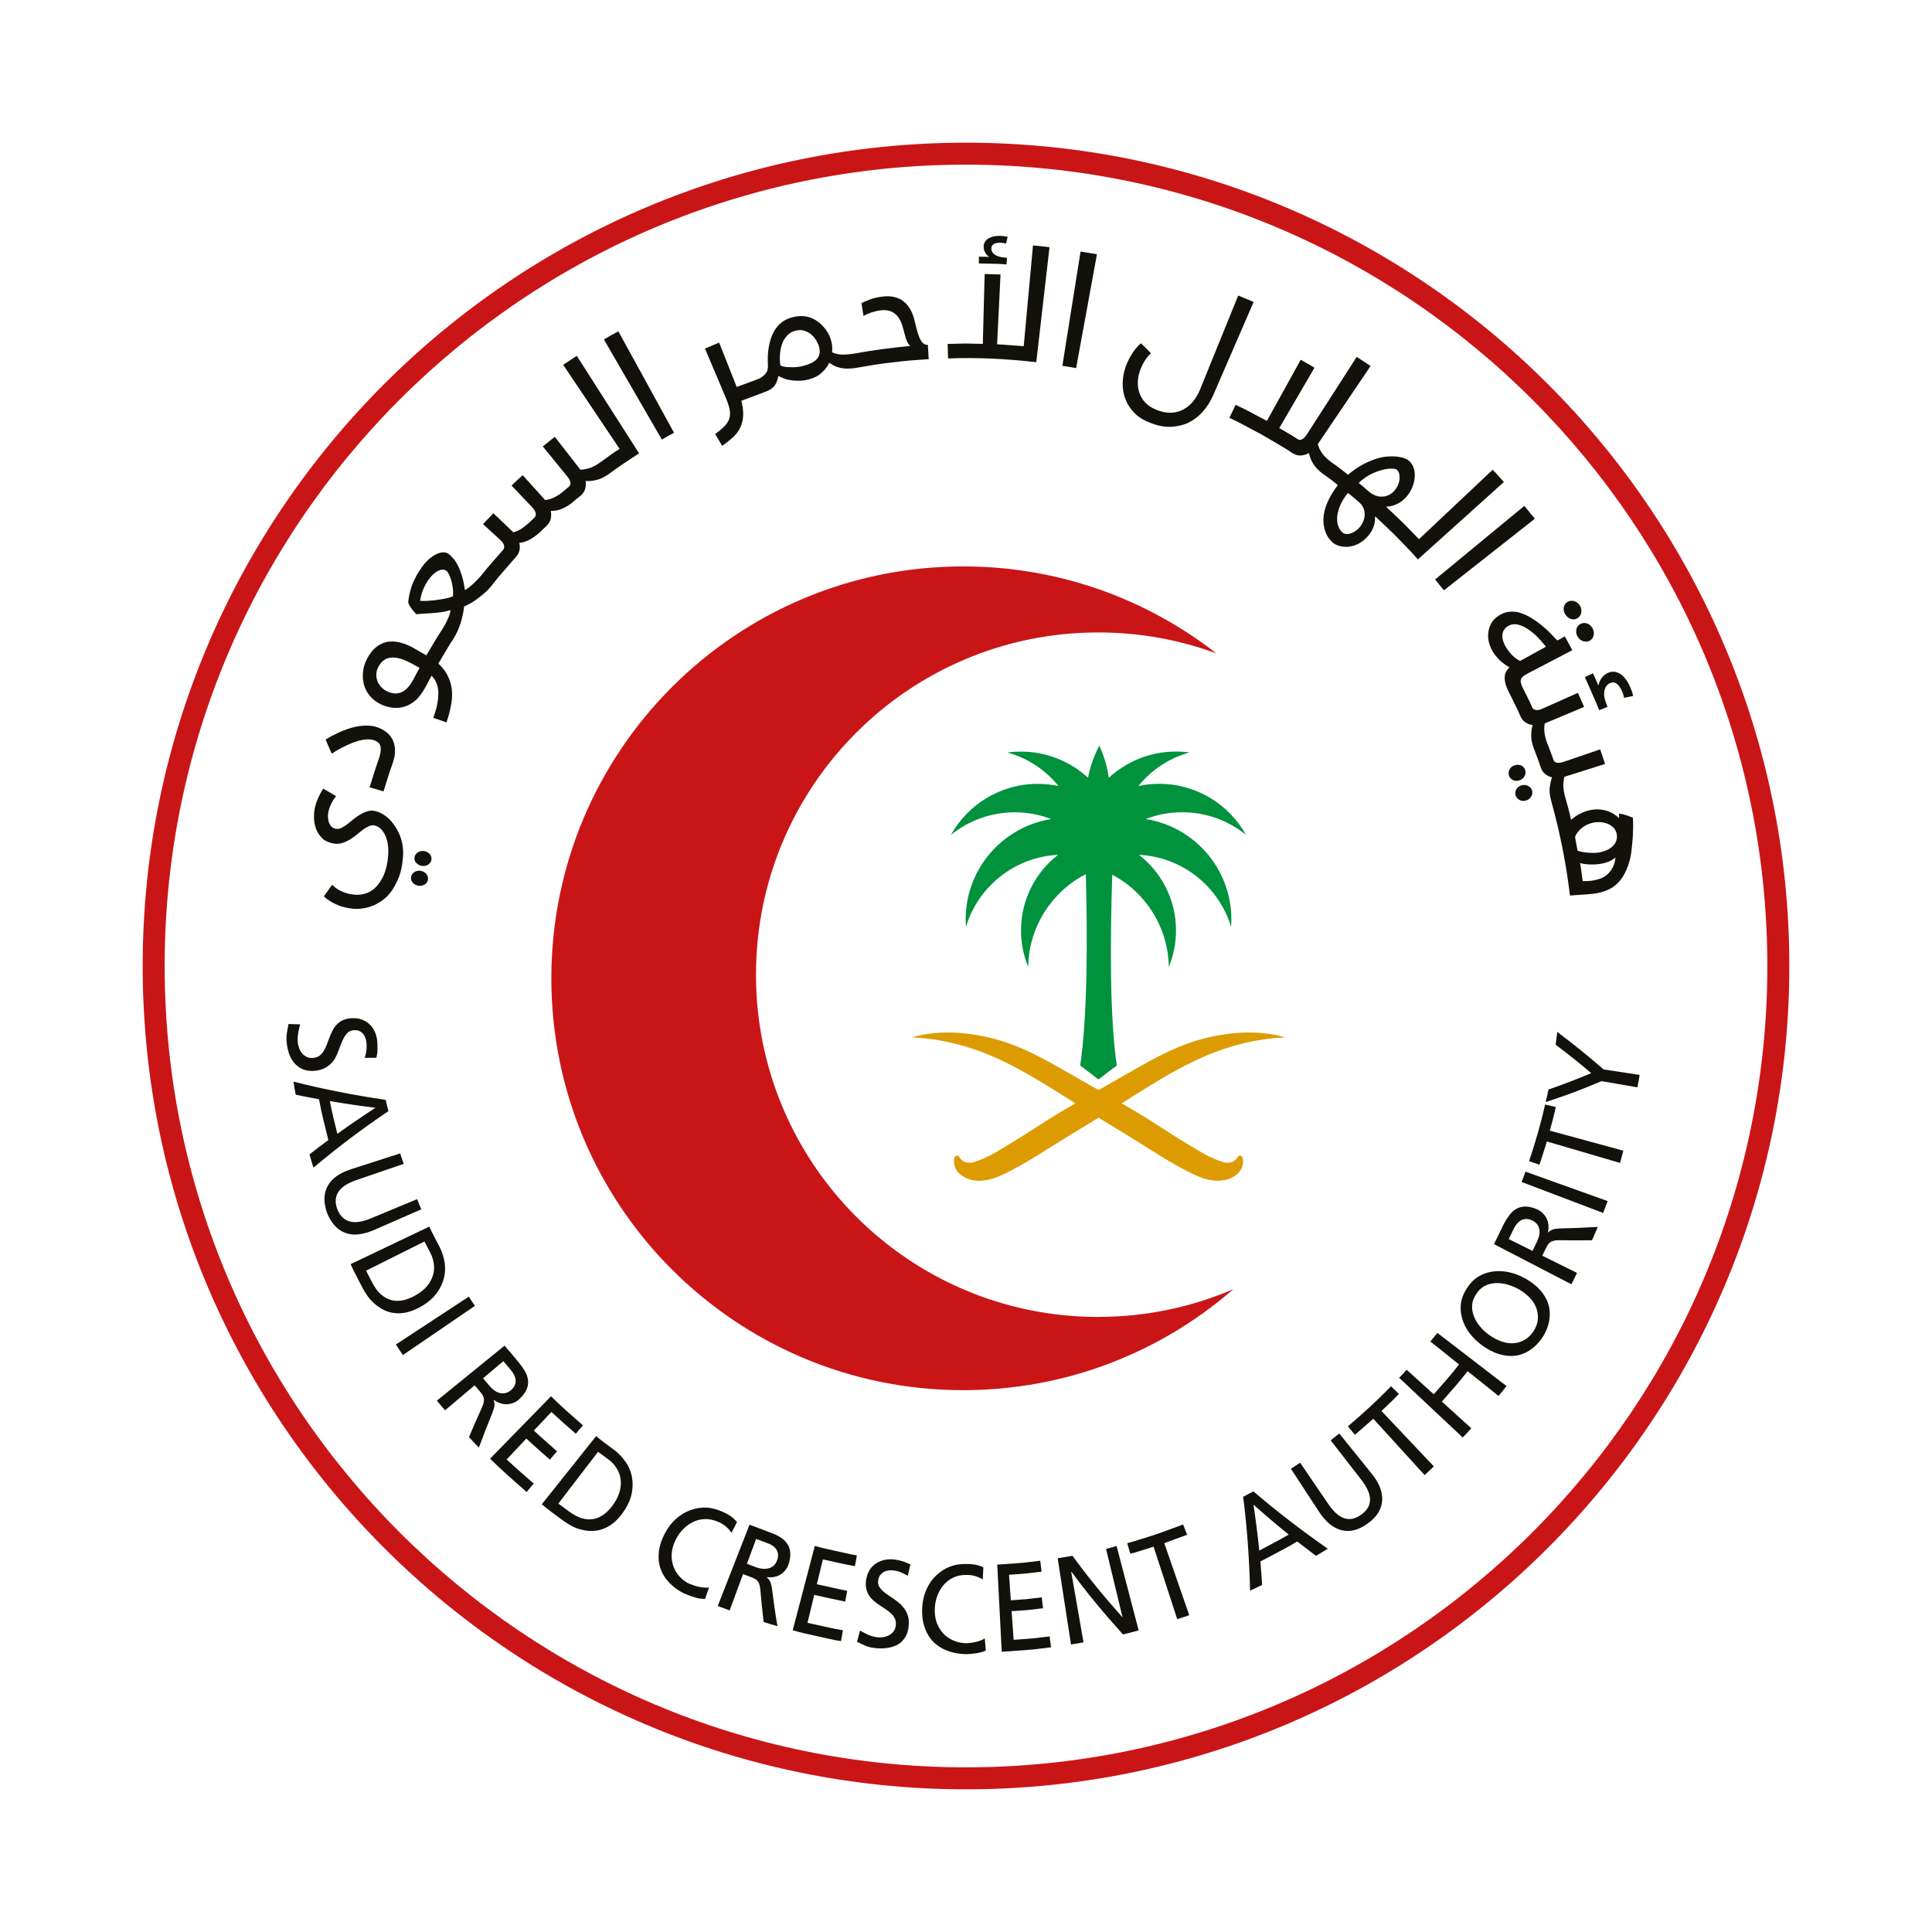 <?xml version="1.0" encoding="UTF-8"?>
<svg id="Layer_4" data-name="Layer 4" xmlns="http://www.w3.org/2000/svg" xmlns:xlink="http://www.w3.org/1999/xlink" viewBox="0 0 400 400">
  <defs>
    <style>
      .cls-1 {
        fill: none;
      }

      .cls-2 {
        fill: #dc9c01;
      }

      .cls-3 {
        fill: #13110c;
      }

      .cls-4 {
        fill: #ca1517;
      }

      .cls-5 {
        fill: #00923d;
      }
    </style>
    <clipPath id="clippath">
      <rect class="cls-1" x="-567.33" y="-42.09" width="684.76" height="484.18"/>
    </clipPath>
  </defs>
  <path class="cls-4" d="M200,370.46c-93.99,0-170.46-76.47-170.46-170.46S106.01,29.54,200,29.54s170.46,76.47,170.46,170.46-76.47,170.46-170.46,170.46ZM200,34.09c-91.48,0-165.91,74.43-165.91,165.91s74.43,165.91,165.91,165.91,165.91-74.43,165.91-165.91S291.48,34.09,200,34.09Z"/>
  <g>
    <g>
      <path class="cls-5" d="M217.68,169.57c-10.06,1.58-17.75,10.28-17.75,20.78,0,.52.02,1.04.06,1.55,2.51-8.32,10.04-14.47,19.07-14.92-4.67,3.62-7.67,9.28-7.67,15.64,0,.62.03,1.23.08,1.83.07.77.19,1.53.34,2.28.25,1.19.61,2.34,1.07,3.44.02-1.19.14-2.37.33-3.51.23-1.27.56-2.5,1-3.68,1.61-4.4,4.59-8.13,8.4-10.71.7-.47,1.44-.9,2.2-1.29.34,12.73.38,29.22-1.17,39.63,1.13.84,2.24,1.68,3.32,2.52.16.12.31.24.47.36.16-.12.31-.24.47-.36,1.08-.84,2.19-1.69,3.32-2.52-1.52-10.38-1.35-26.79-.94-39.5.68.36,1.34.74,1.97,1.16,3.82,2.57,6.79,6.31,8.4,10.71.44,1.18.77,2.41,1,3.68.2,1.14.32,2.32.34,3.51.46-1.1.82-2.25,1.07-3.44.16-.75.27-1.51.34-2.28.06-.61.08-1.21.08-1.83,0-6.36-3.01-12.02-7.67-15.64,9.03.45,16.56,6.6,19.07,14.92.04-.51.06-1.03.06-1.55,0-10.5-7.69-19.2-17.75-20.78,2.35-.9,4.89-1.4,7.56-1.4,5.01,0,9.62,1.75,13.23,4.69-3.51-6.31-10.25-10.58-17.98-10.58-1.48,0-2.92.15-4.3.45,2.68-3.32,6.36-5.79,10.59-6.94-.92-.13-1.85-.19-2.81-.19-5.37,0-10.25,2.07-13.92,5.44-.32-2.35-.99-4.59-1.96-6.65-1.09,2.05-1.89,4.28-2.33,6.64-3.66-3.36-8.54-5.42-13.9-5.42-.95,0-1.89.06-2.81.19,4.23,1.15,7.91,3.62,10.59,6.94-1.39-.3-2.83-.45-4.3-.45-7.73,0-14.47,4.27-17.98,10.58,3.61-2.93,8.22-4.69,13.23-4.69,2.66,0,5.21.5,7.56,1.4Z"/>
      <path class="cls-2" d="M256.42,213.85c-3.28.21-6.55.87-9.71,1.92-4.74,1.58-9.09,4.11-13.41,6.57-4.65,2.65-9.31,5.28-13.92,8.01-3.31,1.97-6.48,4.17-9.79,6.16-2.58,1.55-5.18,3.3-8.09,4.12-.94.27-2.01.06-2.64-.73-.2-.26-.31-.64-.7-.64-.72,0-.66,1.05-.63,1.53.14,1.79,1.77,3,3.39,3.44,2.36.64,4.82-.13,6.95-1.15,4.61-2.2,8.85-5.14,13.21-7.79,3.18-1.93,6.36-3.86,9.52-5.83,5.73-3.56,11.36-7.35,17.51-10.18,5.53-2.55,11.58-4.24,18-4.49-3.1-.95-6.42-1.14-9.69-.97Z"/>
      <path class="cls-2" d="M198.46,213.85c3.28.21,6.55.87,9.71,1.92,4.74,1.58,9.09,4.11,13.41,6.57,4.65,2.65,9.31,5.28,13.92,8.01,3.31,1.97,6.48,4.17,9.79,6.16,2.58,1.55,5.18,3.3,8.09,4.12.94.27,2.01.06,2.64-.73.2-.26.31-.64.7-.64.72,0,.66,1.05.63,1.53-.14,1.79-1.77,3-3.39,3.44-2.36.64-4.82-.13-6.95-1.15-4.61-2.2-8.85-5.14-13.21-7.79-3.18-1.93-6.36-3.86-9.52-5.83-5.73-3.56-11.36-7.35-17.51-10.18-5.53-2.55-11.58-4.24-18-4.49,3.1-.95,6.42-1.14,9.69-.97Z"/>
    </g>
    <path class="cls-4" d="M227.38,272.66c-39.13,0-70.86-31.72-70.86-70.86s31.72-70.86,70.86-70.86c8.6,0,16.83,1.53,24.46,4.34-14.46-11.28-32.65-18.01-52.42-18.01-47.1,0-85.27,38.18-85.27,85.28s38.18,85.27,85.27,85.27c21.4,0,40.96-7.89,55.93-20.91-8.58,3.69-18.04,5.74-27.97,5.74Z"/>
  </g>
  <g>
    <path class="cls-3" d="M66.68,173.53c.57.55,1.33.9,2.28,1.09.66.13,1.26.1,1.83-.07.56-.17,1.1-.41,1.61-.71.51-.3.99-.65,1.45-1.03.46-.38.89-.73,1.31-1.04.42-.31.83-.55,1.24-.73.41-.18.82-.22,1.23-.12.54.13,1.01.43,1.41.9.4.47.72,1.04.95,1.72s.36,1.43.4,2.27c.03.83-.04,1.69-.17,2.59-.21,1.29-.55,2.39-1.01,3.29-.48.9-1,1.63-1.6,2.18-.61.55-1.3.94-2.06,1.16-.76.22-1.55.28-2.38.18-.81-.09-1.6-.3-2.38-.64-.78-.34-1.46-.8-2.03-1.38l-1.71,2.4c.72.66,1.59,1.23,2.63,1.69,1.04.46,2.17.75,3.4.86.61.06,1.25.04,1.94-.05.68-.09,1.37-.27,2.06-.53.69-.27,1.36-.64,2.02-1.1s1.25-1.05,1.79-1.74c.54-.7.98-1.53,1.43-2.48.43-.95.75-2.06.95-3.32.13-.95.22-1.84.19-2.7-.04-.86-.17-1.67-.39-2.43-.22-.76-.53-1.46-.91-2.11-.36-.64-.77-1.22-1.22-1.72-.46-.51-.96-.94-1.5-1.28s-1.1-.6-1.67-.75c-.54-.14-1.07-.14-1.58,0-.52.14-1.03.36-1.52.65-.5.29-.98.63-1.45,1-.46.38-.89.73-1.32,1.06-.43.33-.84.59-1.24.78-.4.19-.79.25-1.17.17-.41-.09-.74-.28-.97-.56-.23-.29-.4-.62-.49-.99-.1-.38-.14-.77-.12-1.19,0-.42.08-.8.17-1.14.1-.39.24-.77.41-1.12s.33-.67.5-.93c.2-.31.39-.59.58-.84l-2.66-1.55c-.2.32-.4.68-.61,1.06-.18.33-.36.72-.55,1.16-.19.44-.35.93-.49,1.46-.21.73-.26,1.51-.25,2.34.02.83.16,1.61.44,2.34.28.73.7,1.38,1.27,1.92Z"/>
    <path class="cls-3" d="M85.1,181.56c-.04.22-.02.42.04.63.06.2.16.39.3.55s.31.3.51.41c.2.11.42.19.66.22.49.07.93-.01,1.32-.25.38-.24.61-.57.68-1,.03-.21.02-.41-.04-.61-.06-.2-.16-.38-.29-.55-.13-.16-.3-.3-.5-.42-.2-.12-.42-.2-.66-.24-.24-.04-.48-.04-.7,0-.23.05-.43.13-.61.24-.18.11-.34.26-.46.43-.13.17-.21.37-.24.58Z"/>
    <path class="cls-3" d="M86.12,178.58c.14.17.3.31.5.43.2.12.42.2.66.25.49.09.93.02,1.31-.21.37-.23.63-.55.72-.97.04-.21.04-.41-.01-.61s-.14-.39-.26-.55c-.12-.17-.28-.32-.48-.44-.19-.13-.41-.21-.65-.26-.24-.05-.47-.06-.7-.02-.23.04-.44.11-.63.22-.19.11-.35.25-.48.42-.13.17-.22.36-.27.57-.05.21-.04.42,0,.63.05.2.15.39.29.56Z"/>
    <path class="cls-3" d="M71.02,154.69c.81-.43,1.61-.78,2.4-1.06s1.54-.45,2.26-.53,1.35,0,1.9.21c.31.12.57.28.78.47.21.2.35.46.42.79.07.33.07.75-.01,1.25-.08.5-.26,1.12-.53,1.85-.63,1.76-1.14,3.56-1.72,5.33l2.88.86c.61-1.85,1.11-3.73,1.8-5.55.37-1.01.57-1.92.58-2.73.02-.81-.11-1.53-.38-2.16-.25-.62-.63-1.16-1.15-1.62s-1.13-.83-1.87-1.13c-.76-.31-1.6-.46-2.52-.45-.91.01-1.88.13-2.83.39-.95.26-1.91.6-2.87,1.04-.96.44-1.88.93-2.74,1.46.42.99.81,1.96,1.28,2.94.7-.5,1.5-.95,2.31-1.38Z"/>
    <path class="cls-3" d="M116.6,75.53l11.68,17.4c-1.26.8-2.47,1.67-3.67,2.56,0,0,0,0,0,0,0,0,0,0,0,0l-.11.08c-.83.61-1.6,1.03-2.3,1.29-.71.24-1.37.39-2.04.38l-5.29-6.8-2.49,1.99,5.06,6.2c.4.49.62.92.66,1.29.04.37-.08.66-.35.88-.3.23-.59.48-.87.73-.64.56-1.3,1.02-1.97,1.37-.67.35-1.35.56-2.05.62l-4.64-5.13c-.8.68-1.54,1.42-2.3,2.14l4.25,4.49c.43.46.69.87.75,1.24.07.37-.03.67-.28.91l-.82.79c-.54.53-1.13.97-1.69,1.39-.57.41-1.19.69-1.86.85l-4.12-3.94-2.15,2.25,3.52,3.22c.47.43.74.82.83,1.18.09.36.03.68-.2.94l-3.16,3.63c-.3.34-.57.71-.86,1.06-.34.43-.69.83-1.04,1.21-.35.38-.69.72-1.03,1.04-.33.31-.65.58-.96.82-.31.23-.58.42-.83.55-.2-1.18-.38-2.16-.65-3-.26-.83-.54-1.54-.84-2.12-.3-.58-.61-1.05-.92-1.41-.32-.36-.61-.65-.88-.87-.38-.31-.82-.44-1.31-.4s-.99.19-1.51.47c-.51.27-1.03.63-1.51,1.07-.48.46-.9.95-1.28,1.47-.5.69-.93,1.38-1.28,2.07-.35.69-.66,1.33-.87,1.97-.21.64-.37,1.23-.48,1.78-.11.55-.18,1.03-.22,1.44,0,.13.04.31.15.53.11.22.25.45.43.7.18.25.37.49.56.72.2.24.38.44.55.6.3-.05.74-.09,1.3-.12.57-.03,1.19-.07,1.85-.11.66-.05,1.34-.12,2.02-.21.69-.09,1.3-.25,1.88-.44,0,.15-.03.37-.1.66-.07.28-.19.62-.36,1s-.37.81-.62,1.28c-.25.47-.54.95-.87,1.46-.43.64-.85,1.29-1.24,1.96,0,0,0,0,0,0l-1.8,3.03-2.47-1.42c-.89-.52-1.73-.89-2.51-1.12-.78-.23-1.49-.34-2.14-.34-.66,0-1.24.11-1.77.31-.52.2-1,.47-1.42.8-.42.33-.79.7-1.1,1.11s-.58.82-.8,1.23c-.56,1.02-.84,2.05-.92,3.04-.08.99.03,1.92.31,2.78.29.86.74,1.61,1.37,2.27.62.66,1.38,1.18,2.26,1.58.7.31,1.46.51,2.28.6.82.09,1.63,0,2.43-.24.8-.25,1.57-.7,2.31-1.35.74-.65,1.37-1.57,2.01-2.72l1.24-2.32c.9.88,1.37,2.07,1.41,3.54,0,1.46-.3,3.2-1.06,5.17l2.74.96c.41-1.16.69-2.3.9-3.4.24-1.09.31-2.14.23-3.16-.08-1.02-.35-2-.8-2.95-.44-.94-1.09-1.83-2.01-2.68l1.87-3.15s0,0,0,0c.34-.6.72-1.18,1.1-1.75.39-.59.72-1.19.99-1.8.27-.61.5-1.21.68-1.8.17-.6.33-1.16.44-1.72.11-.55.2-1.09.25-1.6.27-.11.63-.28,1.07-.51.44-.23.92-.53,1.43-.9.5-.38,1.07-.79,1.64-1.29.58-.49,1.13-1.08,1.67-1.76l1.35-1.69,3.48-4c.45-.5.74-.99.83-1.51.09-.52.08-1.02-.04-1.5.43-.04.83-.13,1.23-.27.39-.14.77-.31,1.12-.52.36-.2.69-.45,1.03-.69.34-.25.65-.51.95-.79l1.25-1.2c.51-.49.82-1.01.93-1.55.11-.55.11-1.09,0-1.61.91.02,1.76-.16,2.55-.53.79-.37,1.51-.83,2.14-1.39.43-.39.89-.74,1.34-1.1.57-.45.93-.96,1.09-1.52.16-.56.19-1.11.09-1.66.73.08,1.49-.01,2.3-.21.82-.19,1.7-.63,2.65-1.32l.13-.09s0,0,0,0c0,0,0,0,0,0,1.93-1.47,3.98-2.74,5.99-4.09l-12.89-20.19-2.87,1.89ZM85.48,140.85c-.37.7-.78,1.23-1.19,1.65-.42.41-.85.7-1.3.87-.45.17-.92.24-1.39.19-.48-.05-.94-.18-1.39-.39-.52-.25-.96-.56-1.31-.95-.35-.38-.61-.8-.78-1.26-.16-.46-.23-.94-.2-1.44.03-.5.16-1,.42-1.46.22-.42.51-.8.87-1.15.35-.34.8-.58,1.34-.7.54-.12,1.19-.1,1.95.06.76.16,1.67.53,2.71,1.1l1.65.9-1.37,2.58ZM93.79,123.47c-.5.2-1.08.36-1.74.49-.66.13-1.32.22-1.97.3-.65.08-1.24.13-1.8.15-.56.02-.99.01-1.31-.02.18-.97.39-1.84.73-2.55.32-.72.68-1.35,1.06-1.88.33-.46.68-.84,1.02-1.14s.68-.52,1.01-.67c.33-.15.62-.22.9-.21.28,0,.51.09.71.23.18.13.35.37.53.71s.35.75.48,1.23c.14.48.25,1.01.33,1.59.08.58.09,1.18.04,1.78Z"/>
    <path class="cls-3" d="M139.55,89.6l-11.52-21c-1.01.54-2.02,1.08-3,1.68l12,20.73c.82-.51,1.67-.96,2.52-1.41Z"/>
    <path class="cls-3" d="M192.28,74.38l-.18-2.99c-.4.03-.74-.09-1.02-.37-.28-.28-.52-.66-.73-1.14-.21-.49-.39-1.05-.56-1.7-.16-.65-.33-1.32-.5-2.02-.19-.77-.46-1.47-.82-2.11-.36-.64-.81-1.18-1.35-1.62-.54-.45-1.18-.73-1.9-.92-.73-.18-1.55-.22-2.46-.11-.9.11-1.69.28-2.38.51-.69.23-1.36.54-2.02.83l.42,2.68c.19-.12.43-.25.72-.37.29-.13.59-.25.91-.36.33-.1.65-.19.97-.27.32-.08.6-.13.86-.16.9-.11,1.65-.04,2.23.21.58.25,1.06.61,1.42,1.09.37.48.65,1.03.86,1.65.2.62.38,1.26.53,1.9.17.69.34,1.23.53,1.61.18.39.4.69.65.91-3.88.37-7.74.86-11.57,1.57l-.13.02c-.98.15-1.82.22-2.53.19-.72-.04-1.37-.2-1.96-.47.07-.72.04-1.38-.08-1.98-.1-.47-.26-.95-.48-1.45-.22-.5-.51-.97-.86-1.43-.35-.45-.75-.87-1.22-1.26-.47-.39-.99-.7-1.57-.95-.58-.25-1.2-.38-1.88-.42-.68-.04-1.4.05-2.17.25-.35.09-.73.23-1.13.41-.4.18-.8.43-1.19.76-.4.32-.77.74-1.12,1.24-.35.5-.66,1.11-.91,1.83-.26.72-.45,1.55-.58,2.49-.13.94-.16,2.03-.09,3.26.04.71-.15,1.3-.56,1.76-.41.45-.92.82-1.56,1.06l-.72.27-3.62,1.34-3.64-9.19-2.93,1.24,4.31,10.18c.33.78.57,1.49.74,2.15.16.66.18,1.28.06,1.87-.12.59-.43,1.16-.91,1.7-.49.53-1.17,1.16-2.11,1.77l1.47,2.47c.89-.62,1.65-1.25,2.3-1.83.64-.6,1.13-1.27,1.47-2.01s.53-1.55.57-2.44c.04-.89-.08-1.91-.37-3.06l3.69-1.37,1.17-.44c.41-.15.77-.33,1.08-.5.31-.18.58-.4.81-.66.23-.26.41-.57.56-.92.15-.36.27-.78.36-1.26.33.2.72.38,1.17.55s.95.28,1.48.36c.53.07,1.11.11,1.74.1.63-.01,1.27-.11,1.94-.29,1.09-.29,1.97-.75,2.64-1.39.68-.6,1.2-1.28,1.56-2.04.33.23.69.44,1.07.63.38.18.8.33,1.25.43.45.1.94.15,1.48.15.54-.02,1.14-.04,1.79-.16l.16-.03c2.46-.42,4.92-.86,7.4-1.1,2.48-.34,4.97-.51,7.46-.68ZM169.64,73.36c-.1.41-.3.75-.6,1.06-.3.3-.68.57-1.15.78-.47.22-1,.41-1.61.57-.42.11-.88.19-1.36.23-.48.04-.95.04-1.4.02-.44,0-.84-.04-1.19-.11-.35-.07-.61-.16-.76-.27-.11-.77-.14-1.54-.08-2.32.06-.78.21-1.5.45-2.16.24-.67.6-1.22,1.04-1.7.45-.48,1-.8,1.65-.98.68-.18,1.31-.19,1.88-.01.57.18,1.07.45,1.49.82.42.36.78.81,1.05,1.28.27.48.45.91.55,1.31.14.57.15,1.07.05,1.47Z"/>
    <path class="cls-3" d="M214.55,74.98l2.74-23.8c-1.14-.13-2.28-.28-3.42-.38l-1.92,20.87-5.51-.39.71-14.45c-1.09-.05-2.19-.06-3.29-.09l-.38,14.46-3.64-.08-3.64.09.09,3c6.1-.23,12.21.08,18.26.78Z"/>
    <path class="cls-3" d="M208.48,53.36l-.54-.04c-.47-.03-.88-.12-1.22-.23-.34-.12-.62-.26-.84-.43-.22-.17-.38-.36-.49-.58-.11-.21-.15-.43-.15-.64.02-.44.2-.76.57-.94.36-.18.82-.26,1.37-.25.24.02.46.04.66.08.2.04.35.07.45.1l.33-1.4c-.29-.06-.56-.11-.81-.14-.25-.03-.48-.05-.7-.06-.58-.02-1.08.04-1.52.15-.43.12-.79.28-1.08.48-.29.2-.5.44-.64.71s-.21.55-.22.84c0,.29.03.55.11.79.08.23.18.45.3.63.12.19.25.34.38.47.13.13.26.22.37.29l-2.13-.05-.02,1.4c1.91.07,3.83.03,5.74.2l.08-1.4Z"/>
    <polygon class="cls-3" points="227.11 52.64 223.72 52.08 219.95 75.73 222.8 76.21 227.11 52.64"/>
    <path class="cls-3" d="M256.37,61.16l-7.89,19.43c-.42,1.04-.94,1.91-1.55,2.62-.61.71-1.28,1.24-2.02,1.61-.75.39-1.55.59-2.42.63-.86.03-1.77-.12-2.73-.47-.88-.35-1.65-.71-2.25-1.26-.61-.53-1.07-1.14-1.39-1.83-.32-.69-.5-1.44-.54-2.25-.04-.81.06-1.63.3-2.46.11-.38.25-.77.42-1.15.17-.38.36-.75.57-1.11.21-.35.43-.68.67-.98.24-.3.49-.57.75-.79-.68-.71-1.37-1.43-2.09-2.09-.36.32-.72.69-1.06,1.12-.35.43-.67.89-.96,1.39-.3.5-.57,1.02-.81,1.56-.24.54-.43,1.08-.57,1.62-.3,1.13-.41,2.25-.34,3.37.07,1.12.34,2.16.81,3.12.47.95,1.12,1.87,2,2.64.87.79,1.99,1.36,3.34,1.83,1.4.51,2.73.73,3.99.65,1.27-.1,2.41-.34,3.49-.87,1.08-.53,2.05-1.28,2.93-2.25.87-.98,1.61-2.14,2.19-3.48l8.34-19.24-3.18-1.33Z"/>
    <path class="cls-3" d="M267.5,93.76c.63.41,1.24.59,1.85.54s1.16-.21,1.65-.5c.08.37.19.73.33,1.1.14.36.32.75.56,1.12.23.37.52.74.88,1.11.35.37.77.73,1.27,1.08l.13.09s0,0,.01,0c0,0,0,0,0,0,.97.67,1.9,1.39,2.82,2.13-.8,1.04-1.42,2.02-1.87,2.94-.45.92-.76,1.78-.93,2.56-.17.79-.24,1.51-.19,2.18.04.67.17,1.24.34,1.79.17.54.4,1.01.67,1.41.28.4.57.73.87.99.38.33.86.57,1.42.73.58.15,1.16.22,1.8.17.64-.05,1.3-.23,1.98-.55.68-.32,1.33-.8,1.95-1.46.66-.71,1.11-1.42,1.35-2.14.24-.72.34-1.41.29-2.06l.06-.06c1.27,1.21,2.58,2.39,3.83,3.63,1.67,1.75,3.42,3.42,4.99,5.26l17.8-16.02c-.77-.84-1.5-1.73-2.32-2.54l-15.25,14.37-3.12-3.2c-1.19-1.19-2.44-2.31-3.66-3.47l.06-.06c.7-.03,1.39-.2,2.07-.5.68-.31,1.31-.76,1.89-1.38.51-.54.93-1.16,1.25-1.86.32-.7.52-1.4.6-2.12.08-.72.03-1.41-.16-2.07-.2-.65-.56-1.19-1.07-1.63-.19-.16-.49-.32-.89-.47-.41-.15-.91-.26-1.51-.33s-1.27-.07-2.02-.02c-.74.05-1.57.23-2.44.51-.88.28-1.79.68-2.76,1.21s-1.94,1.21-2.94,2.05c-1.04-.82-2.07-1.64-3.16-2.39,0,0,0,0,0,0,0,0,0,0,0,0l-.11-.08c-.88-.63-1.55-1.26-2.02-1.89-.47-.63-.78-1.3-.96-1.98l10.93-16.18-2.88-1.88-10.31,16.04c-.34.53-.68.87-1.02,1.03-.34.15-.65.13-.94-.06-1.21-.83-2.51-1.51-3.76-2.27l7.29-12.5c-.95-.55-1.88-1.13-2.85-1.65l-7,12.66c-2.16-1.1-4.26-2.34-6.48-3.32l-1.3,2.7c2.27,1,4.4,2.28,6.61,3.4,2.12,1.28,4.31,2.44,6.37,3.83ZM282.75,98.81c.53-.35,1.06-.64,1.6-.88.54-.24,1.07-.44,1.59-.58.52-.14,1-.24,1.44-.29.44-.05.82-.05,1.14-.02.32.03.55.11.68.22.23.2.39.47.48.82.09.35.12.73.07,1.14-.04.41-.15.83-.34,1.25-.19.43-.44.82-.76,1.17-.34.38-.72.66-1.14.86-.43.2-.87.31-1.34.32-.47.02-.93-.06-1.4-.23-.47-.17-.92-.44-1.34-.8-.71-.59-1.39-1.23-2.12-1.79.43-.45.92-.85,1.44-1.2ZM279.07,102.06c.81.6,1.55,1.28,2.32,1.93.41.36.71.76.9,1.21.18.45.26.91.25,1.39-.02.48-.12.94-.32,1.41-.19.46-.46.88-.81,1.26-.26.29-.55.54-.86.74-.32.21-.63.36-.95.45s-.62.13-.91.1c-.29-.03-.54-.14-.76-.32-.34-.29-.61-.69-.82-1.21-.21-.52-.3-1.13-.27-1.84.04-.71.22-1.49.55-2.35.34-.87.89-1.79,1.68-2.77Z"/>
    <polygon class="cls-3" points="298.95 122.22 317.77 107.4 315.6 104.73 297.12 119.98 298.95 122.22"/>
    <path class="cls-3" d="M314.74,126.87c-.74-.22-1.51-.28-2.26-.21-.75.07-1.47.34-2.17.79-.74.49-1.28,1.05-1.61,1.69-.34.64-.51,1.28-.58,1.96-.06.68,0,1.35.18,2.01.18.66.44,1.27.78,1.82.39.64.88,1.2,1.4,1.74.53.53,1.21,1.02,2.04,1.49-.25.24-.46.51-.65.81-.18.3-.29.65-.33,1.05s0,.85.12,1.35c.12.5.31,1.09.64,1.73l.81,1.64h0c.57,1.14,1.15,2.29,1.64,3.47.28.62.64,1.08,1.1,1.37.46.29.95.47,1.47.54-.22.67-.28,1.38-.3,2.19-.01.81.18,1.72.58,2.76l.06.15s0,0,0,0,0,0,0,0c.46,1.19.93,2.38,1.31,3.6.22.65.54,1.13.97,1.46.43.33.9.55,1.41.67-.28.64-.4,1.35-.5,2.15-.09.8.02,1.73.33,2.8l.04.15s0,0,0,0c0,0,0,0,0,0,1.76,6.34,3.05,12.82,3.82,19.36,1.07-.08,1.9-.14,2.51-.18.61-.04,1.06-.08,1.37-.1.3-.03.51-.04.61-.05.1-.01.18-.02.23-.03,1.56-.18,2.87-.58,3.93-1.23,1.06-.65,1.93-1.6,2.61-2.85.66-1.25,1.25-2.85,1.47-4.75.23-1.91.45-4.23.31-6.91-.11-.05-.28-.12-.49-.2-.22-.09-.45-.18-.71-.26-.26-.09-.54-.17-.83-.25-.29-.08-.57-.13-.84-.15,0,.05,0,.16,0,.34,0,.17,0,.37,0,.61-.86-.83-1.83-1.38-2.93-1.64-1.09-.26-2.21-.25-3.34.03-.65.16-1.28.4-1.89.72-.61.32-1.2.73-1.77,1.22-.33-1.5-.72-2.99-1.16-4.47,0,0,0,0,0,0,0,0,0,0,0,0l-.04-.13c-.25-.9-.39-1.69-.41-2.39,0-.7.06-1.34.22-1.91l8.42-2.66-1.01-3.02-7.56,2.58c-.6.2-1.08.26-1.44.17-.36-.09-.59-.3-.7-.63-.33-1.06-.77-2.08-1.15-3.11,0,0,0,0,0,0s0,0,0,0l-.05-.12c-.34-.87-.54-1.65-.63-2.34-.08-.7-.06-1.34.05-1.92l8.15-3.42-1.28-2.92-7.29,3.26c-.58.26-1.05.36-1.42.3-.37-.06-.62-.25-.76-.57-.42-1.02-.95-1.99-1.43-2.98h0s-.51-1.03-.51-1.03c-.21-.42-.34-.78-.4-1.07-.06-.29-.04-.55.05-.77.09-.23.25-.43.5-.61.24-.18.56-.38.96-.58l9.15-4.78-1.56-2.85-1.55.85c-.45-.47-.96-1-1.53-1.59-.55-.58-1.18-1.14-1.86-1.67-.67-.54-1.37-1.03-2.1-1.47-.73-.44-1.47-.77-2.21-.99ZM333.84,179.69c-.32.58-.7,1.05-1.13,1.42s-.92.63-1.45.82c-.53.19-1.06.31-1.6.39-.34.05-.68.08-1,.09-.33,0-.66.02-.98.02-.18-1.25-.31-2.5-.54-3.74.25.07.54.13.86.18.32.05.67.08,1.04.1.37.02.75.02,1.14,0,.39-.02.78-.06,1.18-.12.59-.09,1.16-.25,1.7-.46.54-.22,1.01-.51,1.41-.88-.06.87-.31,1.6-.62,2.18ZM326.46,172.58c.17-.29.41-.58.7-.87.3-.29.67-.56,1.1-.8.44-.25.96-.44,1.55-.58.45-.1.95-.14,1.47-.12.53.03,1.03.13,1.5.32.48.18.9.46,1.26.81.37.36.58.82.69,1.38.06.34.06.71-.03,1.09s-.26.75-.55,1.11c-.28.35-.68.67-1.19.95-.51.28-1.16.49-1.96.63-.32.06-.68.08-1.08.08-.4,0-.81-.02-1.21-.05-.41-.03-.8-.09-1.17-.16-.37-.07-.68-.15-.92-.24l-.52-2.78c.05-.23.16-.5.33-.79ZM320.08,133.89l-5.37,2.96c-.57-.3-1.1-.68-1.59-1.16-.49-.48-.92-1.06-1.34-1.72-.22-.36-.4-.73-.53-1.13-.14-.39-.21-.79-.21-1.17,0-.39.08-.76.26-1.11.17-.35.47-.66.88-.92.51-.32,1.06-.45,1.66-.39.6.06,1.24.28,1.92.66s1.4.9,2.14,1.57c.71.69,1.44,1.49,2.19,2.41Z"/>
    <path class="cls-3" d="M324.56,127.78c.2.16.41.28.63.36.22.08.45.11.69.09.24-.02.46-.08.68-.21.21-.12.39-.28.53-.48.14-.2.23-.42.28-.66.05-.24.06-.49.02-.75-.04-.26-.14-.5-.28-.74-.14-.24-.32-.43-.53-.59-.21-.16-.43-.27-.66-.34-.23-.07-.46-.09-.7-.07-.24.02-.47.1-.67.22-.43.26-.69.64-.78,1.13-.1.49,0,.97.29,1.44.14.23.32.42.51.58Z"/>
    <path class="cls-3" d="M326.38,130.3c-.12.49-.04.98.22,1.46.13.23.29.43.49.6.2.17.41.29.63.37.22.08.46.12.7.11.24,0,.47-.07.69-.18.22-.11.4-.27.54-.46.14-.19.24-.41.29-.64.06-.23.07-.48.03-.74s-.12-.51-.25-.75c-.13-.24-.3-.45-.5-.62-.2-.17-.41-.29-.64-.37-.23-.08-.46-.11-.7-.09-.24.01-.47.08-.68.2-.44.24-.71.61-.83,1.1Z"/>
    <path class="cls-3" d="M328.13,140.19c.99,2.28,2.05,4.54,2.97,6.85l1.73-.7-.26-.66c-.22-.57-.38-1.07-.43-1.55-.05-.47-.03-.88.06-1.24s.23-.66.43-.91c.2-.25.43-.43.68-.54.54-.24,1.02-.19,1.43.14.42.33.77.82,1.06,1.48.13.3.23.57.31.83.06.25.11.45.14.59l1.88-.4c-.09-.39-.18-.74-.3-1.05-.12-.31-.23-.6-.35-.86-.31-.71-.66-1.29-1.03-1.74-.38-.45-.77-.79-1.18-1.01-.41-.22-.82-.34-1.22-.35-.4,0-.78.07-1.14.23-.34.16-.63.35-.88.59-.24.24-.44.48-.59.73-.15.25-.27.49-.35.73-.08.24-.13.43-.15.59l-1.12-2.54-1.69.79Z"/>
    <path class="cls-3" d="M314.61,161.56c.23-.08.44-.19.61-.35.18-.15.32-.33.42-.52.11-.19.17-.4.2-.63.02-.22,0-.44-.07-.66-.07-.22-.19-.41-.34-.57-.15-.16-.33-.28-.53-.36-.2-.08-.42-.13-.66-.13-.24,0-.47.03-.7.12-.47.17-.81.46-1.01.87-.2.4-.26.83-.11,1.26.07.21.18.39.33.55.15.16.32.28.52.37.19.09.41.14.64.15.23.01.47-.02.7-.1Z"/>
    <path class="cls-3" d="M314.11,165.24c.14.16.31.29.5.39.19.1.4.16.63.18.23.02.46,0,.7-.07.23-.07.44-.18.63-.32.18-.15.33-.32.45-.51.11-.19.19-.4.22-.62.03-.22.03-.45-.05-.66-.07-.22-.19-.41-.34-.57-.15-.16-.33-.29-.53-.38-.2-.09-.42-.14-.65-.16s-.47.01-.7.09c-.48.15-.83.43-1.05.83-.22.4-.26.81-.12,1.24.07.21.17.4.31.56Z"/>
    <path class="cls-3" d="M63.04,221.5c.73.24,1.56.29,2.51.15.73-.11,1.35-.31,1.86-.6.51-.29.94-.64,1.3-1.04s.65-.84.88-1.32c.23-.48.43-.96.6-1.44.24-.66.48-1.28.74-1.85.25-.57.55-1.05.89-1.44.33-.38.78-.6,1.37-.66.46-.04.86,0,1.18.15.33.14.6.34.81.6.21.25.37.54.48.87.11.33.18.65.21.98.03.3.04.58.03.83,0,.25,0,.49-.04.73-.03.24-.07.48-.13.73-.06.24-.13.52-.21.83l2.41-.02c.14-.59.22-1.18.23-1.77,0-.59-.02-1.15-.06-1.69-.07-.71-.24-1.36-.52-1.96-.28-.6-.64-1.11-1.1-1.54-.46-.43-1.01-.76-1.65-.98-.64-.22-1.36-.3-2.15-.24-.7.05-1.29.2-1.78.44-.49.24-.9.55-1.24.92s-.62.79-.85,1.26-.44.94-.62,1.42c-.18.49-.37.96-.54,1.43-.18.47-.38.9-.62,1.28-.23.38-.5.7-.82.96-.32.26-.74.42-1.24.48-.53.07-.99.02-1.39-.16-.4-.18-.75-.43-1.02-.75-.27-.32-.48-.68-.63-1.08-.15-.4-.24-.78-.28-1.14-.03-.33-.04-.68-.02-1.03.02-.35.06-.7.12-1.03.06-.33.12-.65.19-.95.07-.29.14-.55.2-.79l-2.41-.07c-.13.63-.24,1.25-.34,1.88-.09.63-.11,1.27-.04,1.92.09.9.28,1.75.56,2.53.29.78.73,1.44,1.24,1.98.52.54,1.14.93,1.86,1.18Z"/>
    <path class="cls-3" d="M80.42,230.05c-.19-.78-.4-1.55-.57-2.33-6.29-.93-12.77-2.17-19.09-3.78.12.91.28,1.81.47,2.71,1.61.33,3.22.65,4.82.94.51,2.85,1.23,5.65,1.93,8.45-1.32.97-2.64,1.97-3.91,2.97l.82,2.74c2.52-2.1,5.04-4.12,7.62-6.07,2.61-1.96,5.25-3.84,7.91-5.63ZM68.3,227.97c3.16.53,6.25,1.01,9.44,1.38-2.65,1.72-5.28,3.51-7.89,5.39-.55-2.25-1.15-4.48-1.55-6.76Z"/>
    <path class="cls-3" d="M74.27,255.55c1.01-.11,2.11-.43,3.28-.94l9.69-4.24c-.33-.68-.58-1.4-.88-2.1l-9.48,3.94c-.79.33-1.55.57-2.26.71-.72.14-1.38.15-1.98.03-.6-.12-1.15-.39-1.62-.81-.48-.42-.88-1.02-1.19-1.79-.29-.78-.38-1.49-.3-2.12.08-.63.31-1.19.68-1.68s.87-.92,1.5-1.29c.63-.37,1.35-.69,2.17-.97l9.71-3.33c-.25-.72-.52-1.43-.74-2.16l-10.07,3.24c-2.44.78-4.1,1.94-4.94,3.5-.85,1.57-.89,3.46-.12,5.61.43,1.06.96,1.93,1.6,2.63s1.38,1.19,2.21,1.49c.83.3,1.74.4,2.75.29Z"/>
    <path class="cls-3" d="M83.9,271.77c1.22-.23,2.46-.75,3.75-1.55,1.18-.73,2.11-1.58,2.8-2.54.7-.97,1.19-1.99,1.46-3.06s.31-2.14.15-3.24c-.19-1.08-.5-2.17-1.05-3.22-.7-1.41-1.5-2.76-2.12-4.21l-16.3,7.78c.72,1.65,1.62,3.22,2.43,4.83.68,1.34,1.48,2.45,2.44,3.28.94.85,1.94,1.44,3.02,1.77,1.08.33,2.21.38,3.42.16ZM80.93,269.14c-.77-.22-1.5-.64-2.16-1.24-.67-.6-1.22-1.43-1.74-2.41l-1.24-2.41,12.09-6.04,1.25,2.41c.39.74.59,1.52.7,2.3.1.78.03,1.54-.19,2.29-.23.75-.62,1.48-1.18,2.17s-1.29,1.31-2.2,1.84c-1,.59-1.94.98-2.83,1.16-.88.18-1.72.16-2.49-.06Z"/>
    <path class="cls-3" d="M97.07,268.45l-15.1,9.91c.48.73.93,1.48,1.45,2.19l14.91-10.19c-.45-.61-.85-1.27-1.26-1.91Z"/>
    <path class="cls-3" d="M102.38,290.94c.02-.17,0-.34-.02-.52-.03-.18-.08-.37-.14-.56l.04-.03c.4.31.83.54,1.3.69.46.16.93.23,1.4.21.47-.02.94-.12,1.4-.31.46-.19.89-.48,1.28-.86.39-.37.71-.74.95-1.11.25-.37.43-.73.55-1.08.12-.35.19-.7.2-1.03s-.02-.67-.09-1.01c-.07-.33-.18-.66-.33-.97-.15-.31-.33-.62-.53-.93-.21-.3-.41-.62-.65-.93-.23-.31-.48-.61-.74-.92l-2.53-2.98-14.02,11.39c.55.68,1.13,1.33,1.69,2l6.13-5.17.97,1.13c.22.26.41.49.56.71.16.22.27.45.34.69.07.25.08.53.03.84-.05.31-.16.68-.34,1.11-.94,2.05-1.85,4.13-2.74,6.24l2.05,2.18c.92-2.51,1.89-4.99,2.89-7.42.21-.58.33-1.03.35-1.38ZM101.35,286.93l-1.34-1.57,4.2-3.54,1.45,1.69c.69.83,1.07,1.59,1.1,2.3.03.72-.26,1.36-.88,1.93-.65.6-1.38.84-2.18.71-.81-.12-1.59-.63-2.35-1.53Z"/>
    <path class="cls-3" d="M108.97,297.84c1.59,1.5,3.25,2.91,4.87,4.37l1.48-1.73c-1.59-1.44-3.23-2.83-4.79-4.3l3.63-3.85c1.65,1.54,3.35,3.03,5.06,4.51l1.47-1.74c-2.23-1.97-4.5-3.9-6.6-6.02l-12.62,12.92c2.41,2.42,5,4.65,7.56,6.9l1.47-1.74c-1.89-1.64-3.77-3.29-5.6-5l4.08-4.33Z"/>
    <path class="cls-3" d="M129.5,302.64c-.64-.89-1.38-1.76-2.34-2.45-1.26-.93-2.54-1.84-3.74-2.86l-11.25,14.12c1.38,1.16,2.84,2.21,4.29,3.28,1.22.88,2.39,1.57,3.62,1.89,1.22.35,2.38.44,3.5.26,1.11-.18,2.16-.63,3.14-1.35.98-.72,1.88-1.74,2.69-3.02.74-1.17,1.21-2.34,1.42-3.53.21-1.18.2-2.31-.03-3.38-.23-1.07-.66-2.06-1.29-2.97ZM128.36,308.55c-.2.86-.59,1.74-1.17,2.62-.64.97-1.32,1.73-2.04,2.28-.72.55-1.47.89-2.27,1.04-.79.14-1.63.09-2.49-.17-.85-.28-1.72-.75-2.61-1.41l-2.18-1.61,8.22-10.72,2.19,1.61c.68.5,1.22,1.09,1.63,1.77.42.66.71,1.37.83,2.14.13.77.09,1.6-.11,2.46Z"/>
    <path class="cls-3" d="M144.87,328.57c-.35-.07-.71-.16-1.06-.27-.35-.11-.68-.23-.97-.35-.87-.35-1.57-.93-2.17-1.58-.6-.66-1.03-1.4-1.3-2.22-.27-.82-.37-1.69-.29-2.62.08-.93.37-1.87.85-2.81.46-.91,1.03-1.68,1.7-2.31.67-.64,1.39-1.11,2.17-1.44.78-.32,1.58-.48,2.43-.46.85,0,1.66.25,2.53.6,1.11.47,1.99,1.22,2.69,2.25l1.14-2.24c-.43-.49-.88-.91-1.38-1.25-.5-.34-1.04-.63-1.62-.88-1.12-.48-2.2-.81-3.33-.85-1.12-.05-2.21.12-3.26.5-1.05.38-2.02.93-2.94,1.73-.92.79-1.71,1.8-2.38,3.04-.68,1.27-1.1,2.52-1.26,3.75-.15,1.23-.06,2.42.3,3.53.37,1.09.99,2.1,1.86,3.01.88.9,1.96,1.72,3.29,2.3.5.22,1.12.44,1.86.68.37.12.74.21,1.11.27s.75.09,1.13.1l.82-2.37c-.26.04-.56.04-.89.02-.34-.02-.68-.07-1.04-.14Z"/>
    <path class="cls-3" d="M163.22,320.02c-.15-.3-.34-.58-.57-.84-.22-.26-.48-.49-.76-.69-.28-.2-.59-.39-.92-.56-.33-.17-.67-.33-1.03-.46-.37-.14-.73-.28-1.1-.42l-3.66-1.37-6.58,16.82,2.46.92,2.78-7.52,1.39.52c.32.12.6.23.84.35.24.12.46.24.64.42.18.17.33.41.45.69.12.29.2.67.25,1.13.19,2.26.42,4.52.69,6.8.95.31,1.9.62,2.87.87-.46-2.58-.83-5.25-1.15-7.86-.1-.61-.22-1.07-.37-1.38-.07-.15-.16-.3-.28-.45-.12-.14-.25-.28-.4-.42l.02-.05c.5.07.99.06,1.47-.03.48-.09.92-.25,1.32-.5.4-.24.75-.56,1.06-.95s.54-.85.69-1.38c.15-.52.25-.99.28-1.44s.01-.84-.05-1.21c-.07-.37-.18-.7-.33-1.01ZM160.92,322.94c-.27.84-.78,1.41-1.54,1.69-.76.27-1.71.26-2.81-.14l-1.93-.72,1.91-5.15,2.09.78c1.03.35,1.73.81,2.11,1.42.38.61.44,1.32.18,2.13Z"/>
    <path class="cls-3" d="M168.7,320.06l-4.58,17.47c1.64.47,3.31.85,4.98,1.21,1.67.34,3.33.79,5.01,1.04l.42-2.24c-2.47-.42-4.9-1.04-7.35-1.55l1.4-5.78c2.13.46,4.26.96,6.4,1.38l.43-2.23c-2.11-.41-4.19-.91-6.29-1.36l1.25-5.14c2.21.46,4.4,1.02,6.63,1.4l.41-2.24c-1.47-.21-2.91-.61-4.37-.91-1.46-.3-2.91-.63-4.34-1.05Z"/>
    <path class="cls-3" d="M182.27,326.08c.22-.29.48-.51.77-.66.3-.15.62-.24.96-.28.34-.03.68-.03,1,0,.3.04.57.09.81.15.24.06.47.14.69.23.22.09.45.2.68.32.22.12.47.26.76.41l.55-2.35c-.54-.25-1.09-.5-1.66-.67-.57-.17-1.12-.29-1.65-.35-.71-.09-1.38-.06-2.03.08-.65.14-1.23.39-1.75.71-.52.33-.97.78-1.33,1.34-.36.56-.61,1.23-.74,2.02-.11.69-.11,1.3,0,1.84.12.54.32,1.02.6,1.45.28.43.62.82,1.02,1.16.4.32.81.63,1.24.91.43.29.85.57,1.26.84.42.28.78.57,1.1.88.32.31.56.66.74,1.04.17.38.23.82.18,1.33-.06.53-.22.96-.48,1.3-.27.34-.59.61-.97.8s-.78.32-1.2.38c-.43.06-.82.07-1.18.02-.33-.04-.67-.11-1.01-.21-.34-.1-.66-.21-.98-.35-.31-.14-.6-.29-.87-.43-.26-.15-.5-.28-.72-.4l-.63,2.32c.57.29,1.15.57,1.74.82.59.25,1.21.39,1.85.47.9.11,1.77.11,2.6,0s1.57-.33,2.21-.69c.64-.34,1.17-.89,1.58-1.53.41-.65.65-1.46.73-2.42.06-.74.01-1.39-.15-1.95-.16-.56-.4-1.06-.71-1.49-.31-.43-.67-.85-1.07-1.19-.41-.35-.83-.67-1.25-.96-.59-.38-1.13-.75-1.63-1.12-.5-.37-.9-.76-1.19-1.18-.3-.4-.4-.89-.32-1.48.07-.46.21-.83.43-1.12Z"/>
    <path class="cls-3" d="M203.1,339.62c-.32.12-.65.22-1,.31-.35.08-.71.15-1.08.2-.37.05-.71.07-1.03.08-.93-.02-1.81-.21-2.63-.57-.81-.36-1.52-.85-2.1-1.48-.58-.63-1.03-1.38-1.34-2.26-.31-.88-.43-1.85-.38-2.91.05-1.02.25-1.96.6-2.81s.81-1.59,1.38-2.21c.58-.61,1.25-1.09,2.02-1.42.77-.34,1.62-.49,2.55-.47,1.2-.03,2.32.28,3.38.93l.12-2.52c-.59-.27-1.18-.46-1.78-.56-.59-.1-1.2-.14-1.84-.12-1.22-.03-2.34.16-3.39.58-1.05.42-1.97,1.02-2.77,1.81-.8.75-1.45,1.68-1.96,2.78-.51,1.1-.82,2.35-.91,3.74-.1,1.44.03,2.75.4,3.93.37,1.19.94,2.22,1.73,3.1.79.85,1.77,1.5,2.94,1.97,1.17.47,2.49.72,3.94.76.55-.01,1.2-.06,1.97-.16.38-.04.76-.12,1.12-.22.36-.1.72-.23,1.07-.38l-.22-2.5c-.22.14-.49.27-.81.39Z"/>
    <path class="cls-3" d="M213.6,339.23l-3.74.28-.42-5.93,3.26-.23,3.25-.38-.27-2.26-3.19.38-3.21.23-.37-5.28,3.38-.25,3.36-.4-.28-2.26c-1.48.16-2.95.4-4.44.49l-4.46.32.93,18.04,5.11-.36c1.7-.11,3.39-.37,5.09-.56l-.28-2.26-3.73.44Z"/>
    <path class="cls-3" d="M228.99,320.67l3.41,14.13h-.05c-3.71-4.16-7.12-8.3-10.3-12.69l-3.07.51,2.76,17.85,2.59-.43-2.55-14.63h.05c3.3,4.52,6.83,8.72,10.67,12.98,1.1-.23,2.17-.56,3.25-.83l-4.57-17.47-2.2.59Z"/>
    <path class="cls-3" d="M245.78,317.75l-.83-2.12c-1.91.69-3.81,1.43-5.73,2.08-1.94.59-3.86,1.28-5.83,1.79l.62,2.19c1.63-.41,3.22-.99,4.83-1.47l4.89,15.01c.83-.28,1.68-.51,2.49-.82l-5.17-14.92,4.74-1.74Z"/>
    <path class="cls-3" d="M257.38,309.9c.83,6.44,1.27,12.84,1.44,19.43l2.49-1.18c-.1-1.63-.22-3.25-.36-4.87,1.3-.64,2.56-1.35,3.84-2.02,1.28-.67,2.55-1.36,3.78-2.12,1.28,1,2.58,1.99,3.89,2.98.82-.49,1.64-.96,2.45-1.47-5.41-3.77-10.53-7.7-15.41-11.88l-2.12,1.13ZM266.82,317.72c-1.99,1.18-4.07,2.2-6.1,3.31-.33-3.21-.73-6.38-1.2-9.51,2.37,2.11,4.83,4.22,7.3,6.2Z"/>
    <path class="cls-3" d="M283.93,305.02l-6.65-8.23-1.78,1.42,6.3,8.1c.53.68.96,1.34,1.28,2,.33.66.51,1.29.56,1.91.04.62-.06,1.23-.35,1.78-.29.56-.77,1.09-1.44,1.58-.68.49-1.33.78-1.95.88-.62.09-1.22.03-1.78-.19-.57-.22-1.12-.61-1.65-1.11-.52-.51-1.03-1.13-1.51-1.84l-5.78-8.48-1.91,1.25,5.79,8.86c1.4,2.14,2.95,3.43,4.7,3.86,1.78.45,3.57-.05,5.42-1.39.92-.67,1.65-1.38,2.15-2.19.49-.81.77-1.66.83-2.55s-.09-1.8-.46-2.75c-.37-.94-.96-1.91-1.77-2.9Z"/>
    <path class="cls-3" d="M289.63,288.6l-1.63-1.59c-2.83,2.93-5.84,5.67-8.94,8.31l1.46,1.74,3.81-3.32,10.63,11.67,1.9-1.81-10.84-11.47c1.22-1.16,2.46-2.3,3.6-3.54Z"/>
    <path class="cls-3" d="M296.17,277.77l5.91,4.72c-1.65,2.14-3.45,4.16-5.24,6.18l-5.61-5.08c-.49.58-1.02,1.13-1.55,1.67l13.16,12.36c.61-.62,1.21-1.25,1.77-1.92l-6.09-5.52c1.82-2.06,3.65-4.11,5.33-6.29l6.42,5.13,1.64-2.05-14.32-11.01-1.44,1.78Z"/>
    <path class="cls-3" d="M318.78,266.99c-.82-.89-1.84-1.66-3.04-2.32-1.17-.65-2.35-1.08-3.51-1.31-1.17-.23-2.27-.25-3.32-.08-1.07.16-2.05.53-2.95,1.1-.9.57-1.64,1.37-2.28,2.39-.67,1.01-1.07,2.03-1.21,3.09-.14,1.06-.04,2.11.25,3.13.29,1.02.78,2.01,1.49,2.96.71.96,1.6,1.83,2.68,2.62,1.11.81,2.24,1.4,3.39,1.76,1.15.36,2.28.49,3.39.36,1.11-.12,2.13-.53,3.12-1.18.98-.65,1.87-1.57,2.64-2.74.74-1.19,1.18-2.39,1.35-3.56.17-1.17.08-2.28-.25-3.32-.35-1.05-.95-2.03-1.77-2.92ZM317.53,275.57c-.57.86-1.23,1.5-1.98,1.9-.75.4-1.52.61-2.33.64-.81.03-1.62-.11-2.44-.41s-1.6-.7-2.34-1.22c-.75-.52-1.41-1.12-1.98-1.8-.58-.68-1.01-1.39-1.3-2.14s-.42-1.5-.38-2.28c.04-.77.32-1.53.82-2.27.47-.76,1.02-1.33,1.71-1.7.68-.37,1.42-.58,2.22-.63.8-.05,1.63.04,2.48.27.86.24,1.68.57,2.48,1.02.78.45,1.48.98,2.1,1.6.62.62,1.09,1.3,1.4,2.04.32.75.46,1.54.42,2.38-.04.84-.32,1.72-.87,2.6Z"/>
    <path class="cls-3" d="M321.45,254.58c-.16.05-.32.13-.47.23-.15.1-.31.22-.45.35l-.05-.02c.12-.49.16-.98.11-1.47-.04-.49-.17-.94-.37-1.37-.2-.43-.48-.81-.84-1.16-.36-.35-.79-.62-1.3-.83-.5-.21-.96-.35-1.4-.43-.43-.08-.84-.1-1.2-.07-.37.03-.71.11-1.03.23-.31.12-.61.28-.89.48-.28.2-.53.43-.76.69-.23.26-.44.55-.64.86-.21.3-.42.62-.6.96-.19.34-.37.68-.54,1.05-.58,1.17-1.11,2.36-1.72,3.5l16.03,8.31c.43-.76.78-1.57,1.17-2.35l-7.19-3.56.65-1.34c.15-.3.29-.57.42-.8.13-.23.3-.43.5-.59.2-.16.45-.28.76-.36.3-.08.7-.12,1.17-.12,2.25.04,4.52.05,6.81.01l1.18-2.76c-2.67.16-5.32.27-7.95.32-.61.03-1.08.11-1.4.23ZM318.19,257.12l-.9,1.86-4.92-2.44.97-2.01c.47-.98,1.05-1.61,1.68-1.93.64-.31,1.35-.3,2.12.04.81.36,1.32.93,1.53,1.71.22.79.03,1.7-.47,2.76Z"/>
    <polygon class="cls-3" points="315.04 244.72 331.92 251.13 332.84 248.67 315.84 242.58 315.04 244.72"/>
    <path class="cls-3" d="M322.11,229.19l-2.22-.51c-.88,3.97-2.02,7.88-3.31,11.73l2.15.73c.5-1.6,1.06-3.19,1.53-4.81l15.15,4.44.69-2.53-15.23-4.15c.45-1.62.9-3.24,1.23-4.89Z"/>
    <path class="cls-3" d="M332,221.41c-3.14-2.76-6.38-5.35-9.59-7.76l-.33,2.65c2.48,1.87,5.01,3.84,7.36,5.89-2.97,1.23-5.87,2.37-8.84,3.38l-.58,2.6c1.93-.63,3.88-1.3,5.83-2.02,1.9-.73,3.82-1.5,5.73-2.31l7.44,1.28.45-2.57-7.47-1.14Z"/>
  </g>
</svg>